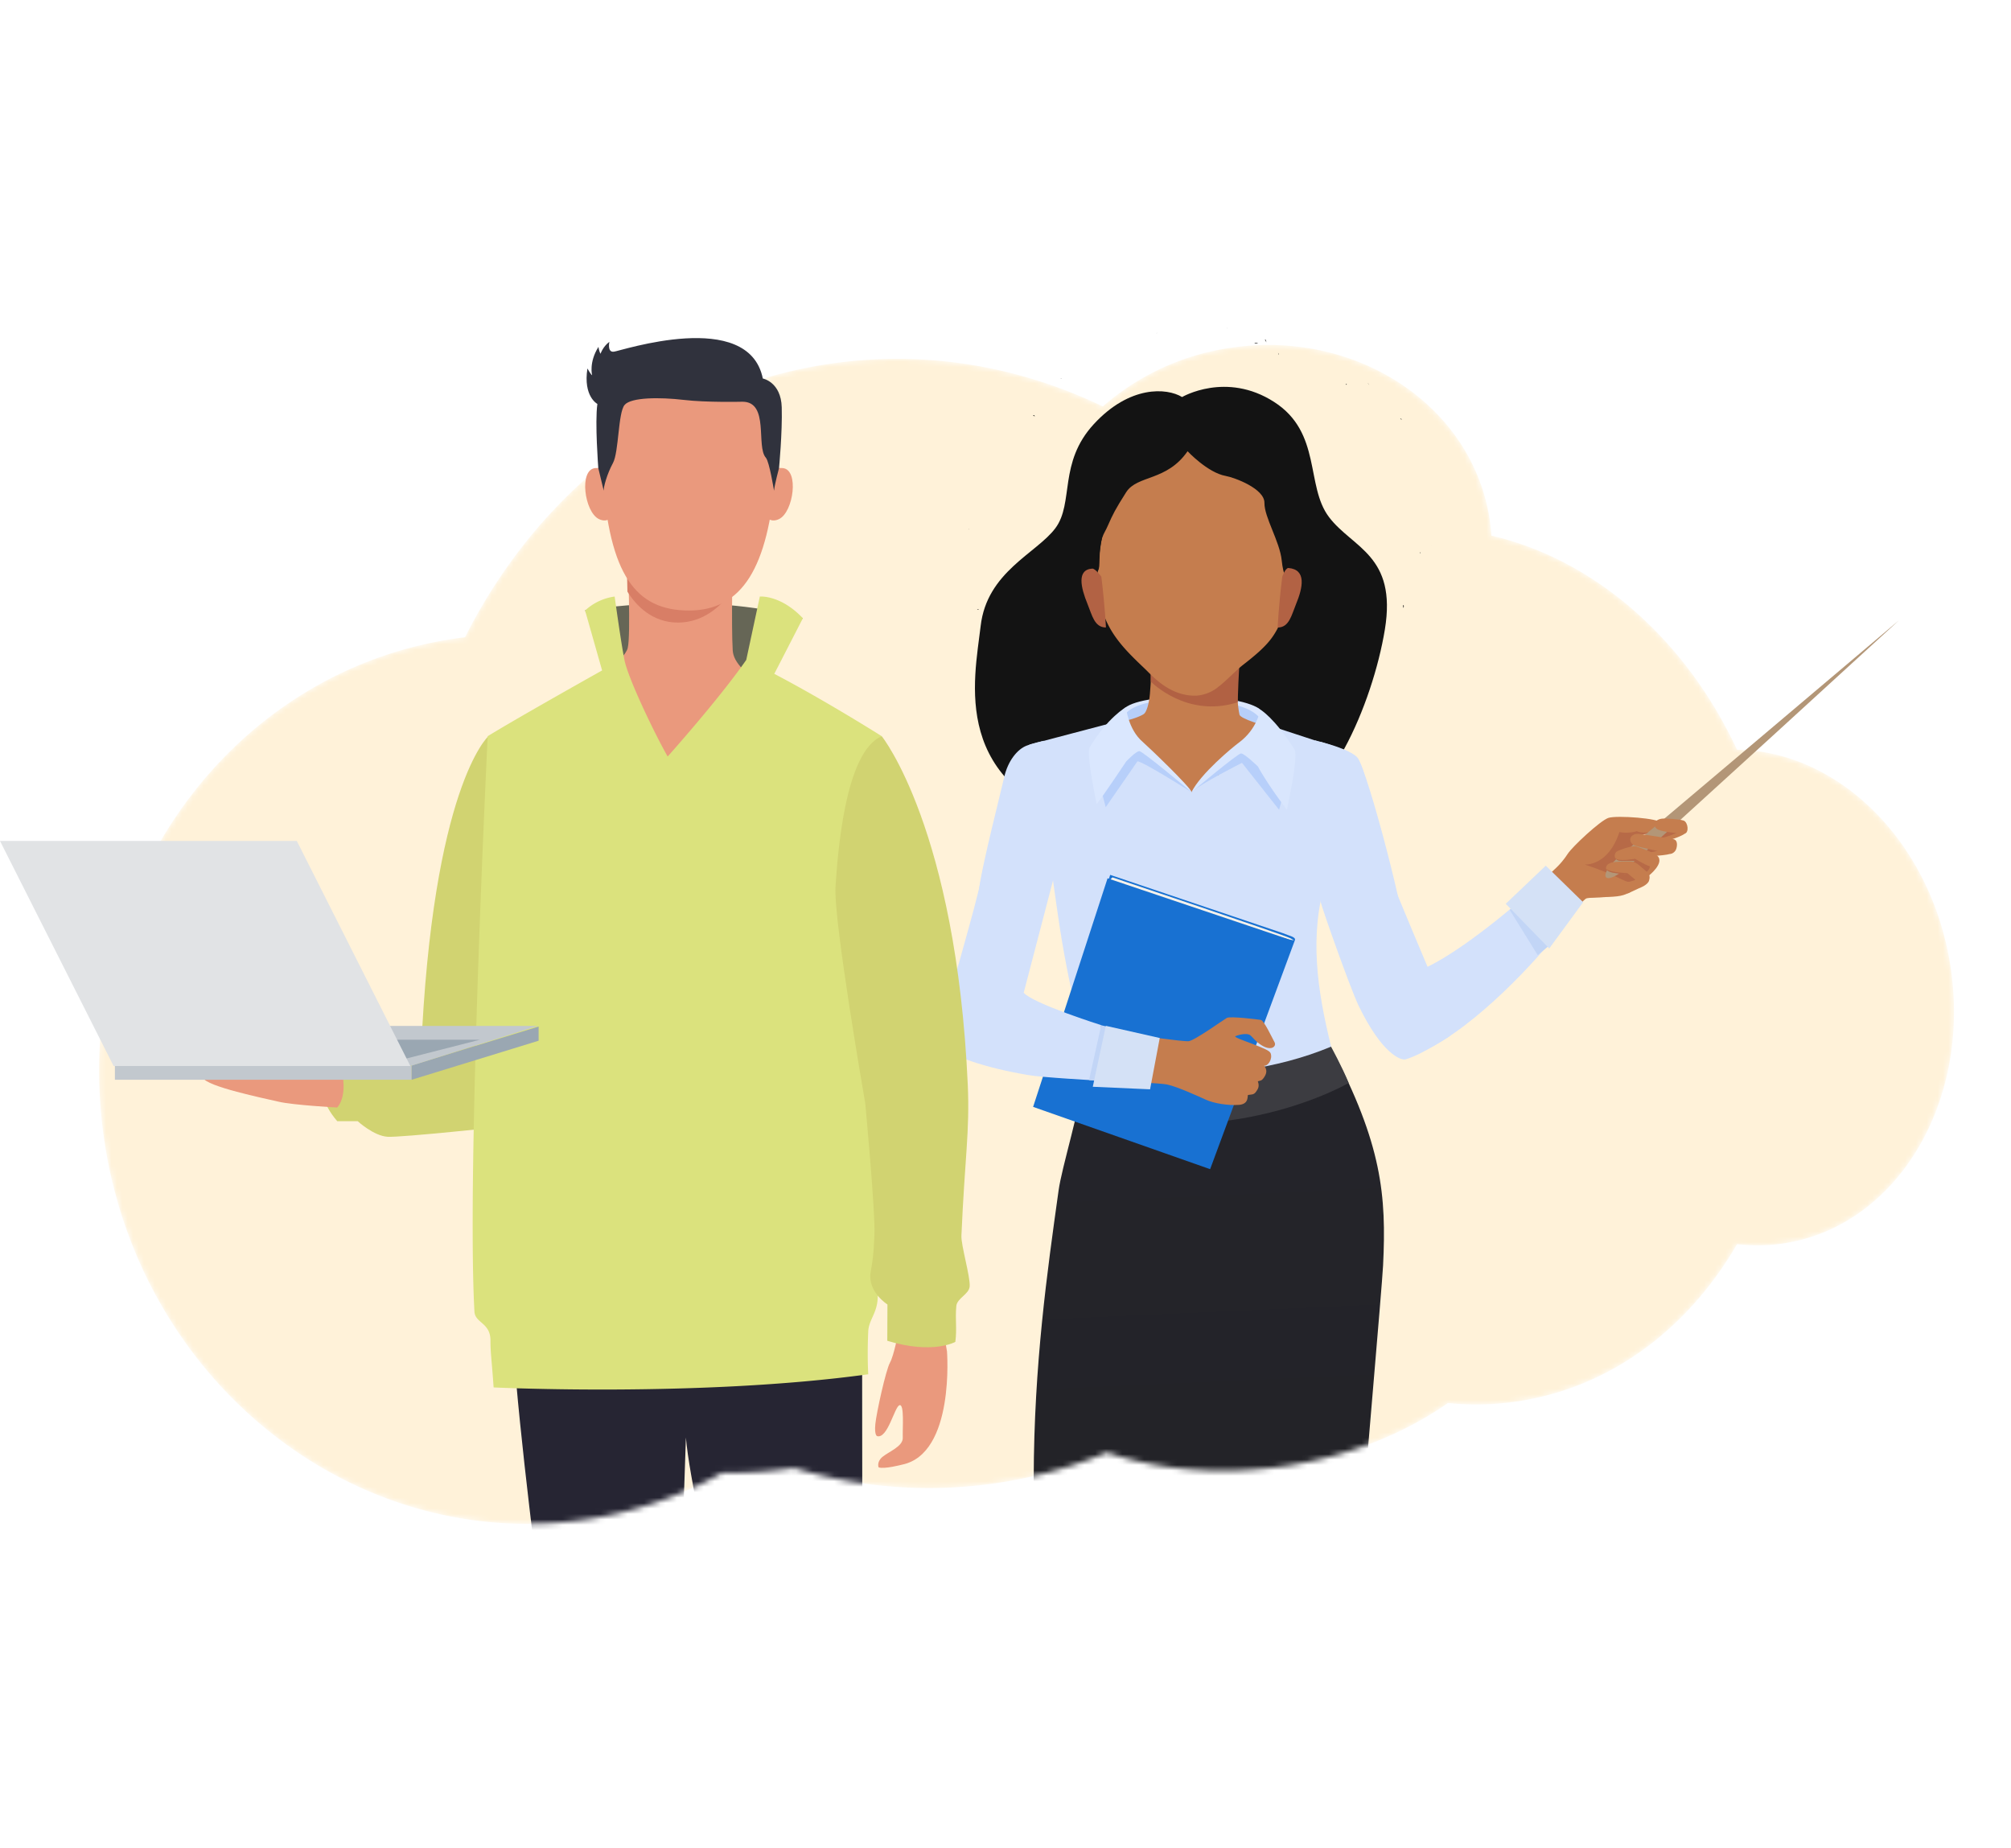 <svg width="370" height="340" fill="none" xmlns="http://www.w3.org/2000/svg"><mask id="a" style="mask-type:alpha" maskUnits="userSpaceOnUse" x="18" y="63" width="342" height="218"><path d="M146.08 270.05a85.36 85.36 0 0 0 57.6-2.85c9.65 3.28 21.17 4.3 33.19 2.42 11.38-1.79 21.54-5.93 29.53-11.52 4.34.44 8.76.33 13.2-.37 17.04-2.67 31.11-13.53 40-28.86 2.88.34 5.81.3 8.76-.17 20.75-3.25 34.4-26.13 30.48-51.1-3.58-22.77-20.54-39.42-39.25-39.68-9.48-20.37-26.25-35-45.2-39.39-.06-1.05-.18-2.1-.34-3.16-3.3-20.95-24.78-34.98-48-31.33a45.58 45.58 0 0 0-23.14 10.73c-15.66-7.52-33.2-10.52-51.05-7.72-29.32 4.6-53.06 23.86-66.3 50.18-.86.1-1.72.22-2.59.36-42.18 6.62-70.69 48.21-63.67 92.9 7.01 44.7 46.9 75.56 89.07 68.94a73.29 73.29 0 0 0 24.58-8.52c4.26.1 8.66-.18 13.13-.86Z" fill="#fff"/></mask><g mask="url(#a)"><path d="M146.08 270.05a85.36 85.36 0 0 0 57.6-2.85c9.65 3.28 21.17 4.3 33.19 2.42 11.38-1.79 21.54-5.93 29.53-11.52 4.34.44 8.76.33 13.2-.37 17.04-2.67 31.11-13.53 40-28.86 2.88.34 5.81.3 8.76-.17 20.75-3.25 34.4-26.13 30.48-51.1-3.58-22.77-20.54-39.42-39.25-39.68-9.48-20.37-26.25-35-45.2-39.39-.06-1.05-.18-2.1-.34-3.16-3.3-20.95-24.78-34.98-48-31.33a45.58 45.58 0 0 0-23.14 10.73c-15.66-7.52-33.2-10.52-51.05-7.72-29.32 4.6-53.06 23.86-66.3 50.18-.86.1-1.72.22-2.59.36-42.18 6.62-70.69 48.21-63.67 92.9 7.01 44.7 46.9 75.56 89.07 68.94a73.29 73.29 0 0 0 24.58-8.52c4.26.1 8.66-.18 13.13-.86Z" fill="#FFF2D9"/><path d="M190.19 271.89c.05-20.88 2.5-38.01 4.57-52.84.6-4.4 3.95-14.91 4.8-21.94 25.24 3.36 40.48-2.17 45.36-4.36 9.35 17.72 10.18 27.16 9.55 40.03-.18 3.8-3.63 42.99-3.7 45.17-.16 4.9 0 22.72 0 22.72-2.12 2.9-13.47 4.15-15.85 4.18-3.66.04-19.05 0-33.7-.94-9.32-.6-11.19-2.27-11.19-2.27-.18-5.27.1-8.75.16-29.75Z" fill="url(#b)"/><path d="M141.8 340.4c-1.02-11.38-14.43-61.73-15.6-75.95 0 0-1.6 54.27-4.69 75.95h-17.82c-1.86-40.63-11.7-87.73-9.75-120.71h64.66s.03 76.66.18 120.7H141.8Z" fill="#262533"/></g><path d="M261.28 101.67c0 .05.03.1.06.17 0-.02-.08-.16-.06-.17ZM184.76 118.65h-.04.13-.09Z" fill="#131313"/><path d="M261.3 101.67c.04 0 .04.14.04.17a.31.31 0 0 1-.05-.17c-.01 0-.01 0 0 0Z" fill="#131313"/><path d="M261.3 101.67c-.02 0-.02 0 0 0-.03-.15.1-.18.04.17 0-.03 0-.17-.05-.17ZM258.14 111.45c-.01.01.01.07.01.09l.01.06v-.04c-.02-.02-.02-.06-.04-.09.02 0 .02-.01.02-.02ZM257.5 80.81h-.11.1Z" fill="#131313"/><path d="m258.14 111.47.02.1a.23.23 0 0 1-.02-.1ZM258.18 111.65l.01.03c.02.05.02.11.03.18l-.05-.26.01.05Z" fill="#131313"/><path d="m258.23 111.87-.03-.18c0 .05.04.14.03.18Z" fill="#131313"/><path d="M258.18 111.68c-.1-.68.25-.35.03.18.02-.03-.01-.12-.03-.18ZM178.26 97.3c-.01.02-.1.08-.08.14-.01-.07.08-.15.08-.13ZM184.17 77.5s-.01 0 0 0c-.01 0 0 0 0 0l-.05.01.05-.01c.01 0 .01 0 0 0ZM233.1 62.99a.89.89 0 0 1-.36-.55l.15.09c0 .16.06.32.2.46Z" fill="#131313"/><path d="M178.26 97.3c0 .02-.01.05-.08.14 0-.06.06-.12.08-.13ZM263.26 100.34s0-.01 0 0c.4-.08.06-.01 0 0l.04-.01-.04.01ZM179.86 112.1c.28-.05.3.2-.08.03.03 0 .06-.02.08-.03Z" fill="#131313"/><path d="m179.79 112.11.07-.02c-.02.02-.05.03-.07.02Z" fill="#131313"/><path d="M179.95 112.06c-.01-.01-.05.01-.1.04l-.07.03.14-.06h.03ZM263.3 100.33l-.03.01s-.01 0 0 0l.03-.01ZM178.26 97.3s.01 0 0 0c.01.02 0 .03-.01.06l-.05.06c.05-.07.07-.11.06-.11ZM235.17 64.96c.01.08.13.32.14.33-.12-.23-.14-.33-.14-.33ZM199.72 131.3v.06c.02.32 0-.07 0-.07Z" fill="#131313"/><path d="M235.3 65.22v.07a2.16 2.16 0 0 1-.13-.33c.01-.01.09.1.13.26ZM231.27 63.2c-.73-.05-.49-.24.1-.06l.14.05c-.06-.02-.18 0-.24 0ZM247.64 70.75l-.02-.03s0 .02.02.03ZM247.62 70.68v.04c-.02-.08.07-.17.19.02-.03-.05-.16-.18-.2-.06Z" fill="#131313"/><path d="M247.66 70.76c-.02 0-.02 0 0 0-.02 0-.02 0 0 0l-.04-.04v-.04c.03-.12.15.01.19.06-.04.02-.12.03-.16.02ZM231.5 63.2h-.23c.06 0 .17-.03.24 0ZM196.15 69.72v.01c0 .01 0 .01 0 0v-.01Z" fill="#131313"/><path d="M247.66 70.76c.05 0 .12 0 .15-.02-.08.03-.13.03-.16.02ZM235.16 64.96v-.03c.01 0 .03.02.04.05l.08.25c-.03-.17-.1-.28-.12-.27ZM196.15 69.72v.01-.01ZM235.3 65.29v-.08.08ZM212.67 61.47c-.01-.03.64-.7 0 0ZM225.8 60.38c.1.23-.02-.08-.03-.1.02.05.04.07.04.1ZM225.8 60.32l-.02-.02.02.02ZM225.8 60.33l.01.02.01.03c0-.01 0-.03-.02-.05ZM231.01 63.2c.01-.03.22 0 .24 0h.26-.5Z" fill="#131313"/><path d="m225.81 60.38-.03-.1.01.03c.03.04.03.05.03.07ZM251.91 70.8l-.2-.24.2.23ZM257.7 77.06c.06-.03.2.1.23.14a.78.78 0 0 1-.24-.12l.01-.02Z" fill="#131313"/><path d="m257.7 77.06-.01.02c-.12-.1.05-.14.19.05.01.02.04.05.05.09-.02-.07-.17-.2-.23-.16ZM192.92 127.35c.08-.01.13-.02-.05.02-.02 0-.05 0-.09.02a.46.46 0 0 1 .14-.04Z" fill="#131313"/><path d="M257.69 77.08c.04.04.11.09.24.12-.02 0-.25-.08-.24-.12ZM254.28 119.4l.01.07c.02.09-.01-.17-.01-.13-.01 0 0 .05 0 .07Z" fill="#131313"/><path d="M254.28 119.4c0 .04 0 .05.02.07-.02-.02-.02-.04-.02-.06ZM254.27 119.34l.01.06-.01-.06ZM254.28 119.4a.5.5 0 0 0-.01-.06l.01.06ZM190.4 76.58c-.56-.12-.18-.4 0 0ZM257.33 80.8h.19-.2ZM257.33 80.8l.2.01-.2-.01ZM195.2 69.66h.08-.13.04ZM251.7 70.56c.06.04.12.1.16.17l.04.06c-.04-.05-.11-.16-.2-.23ZM195.2 69.66c-.11-.03.04-.06.08 0h-.09ZM196.15 69.72v.02-.02ZM247.38 127.35l.02-.01-.02.01ZM253.16 118.2c-.04-.21.02-.1.03.16v.07c0-.06 0-.11-.02-.16.01-.02 0-.04-.01-.07ZM247.36 127.36ZM251.91 70.8l-.04-.07.04.06Z" fill="#131313"/><path d="M253.16 118.15v.04l.05.23-.05-.25c-.02 0-.02 0 0-.02Z" fill="#131313"/><path d="m253.18 118.25.03.17c-.03-.1-.04-.18-.04-.23l.01.06ZM195.28 69.68l-.09-.01c.04-.02.1-.02.1.01ZM251.88 70.73a.68.68 0 0 0-.16-.17l-.08-.1c.09.08.18.17.24.27ZM251.68 70.54s.02 0 .03.02l-.03-.02Z" fill="#131313"/><path d="M217.49 73.04s8.11-4.77 16.93.9c8.81 5.66 5.75 15.45 10.1 21.18 4.34 5.73 12.52 7 10.28 20.68s-10.8 33.61-20.38 33.17c-9.59-.45-6.5 10.81-33.15 3.27-26.66-7.54-22-27.09-20.84-37.08 1.15-9.99 10.29-13.36 13.75-18 3.46-4.65.5-12.03 7.09-19.16 6.58-7.12 13.4-6.68 16.22-4.96Z" fill="#131313"/><path d="M234.2 133.6c.09-.4-2.11-3.14-2.8-3.34-12.83-3.85-22.36-1.23-24.01.27-1.65 1.5-3.6 8.56-3.6 8.56l29.08.7 1.34-6.2Z" fill="#B7CFF9"/><path d="M231.87 130.53s-2.2-2.27-12.7-2.37c-5.61-.05-11.2.74-12.5 2.37l-.33 2.93s-1.25-5.14 12.56-4.71c11 .33 12.25 2.5 13.73 4.3l-.76-2.52Z" fill="#DBE7FE"/><path d="M189.47 139.3c1.25-2.6 7.22-4.22 7.95-4.28 2.57-.25 12.95-1.06 14.03-4.48 1.33-4.26-.26-9.73-.26-9.73l16-.81c-1.81 3-1.75 6.19-1.67 9.43.08 3.55 10.85 6.06 14.55 6.47 2.02.22 9.16 2.57 10.14 6.05 1.38 4.9 1.28 6.53.86 12.94l-64.42-6.18c.4-3.56.44-4.47 2.82-9.4Z" fill="#C57D4E"/><path d="M204.15 133.19c4.45-.74 5.91-1.58 6.3-1.84.5-.34.96-1.89 1.12-3.69.08-.8.2-2.76.22-3.8.22.27 13.86-.23 14.4-1.01l1.58.01s-.47 5.02.28 8.61c.16.73 4.4 2.08 7.3 2.68-.2.16-.77.36-.94.44-2.48.25-4.62.54-5.63.36-1.24-.21-3.32-1.16-4.84-1.85-8.17-3.75-10.73-5-10.73-5-.38 3.5-2.97 5.8-2.83 5.77-2.05.5-4.53.59-6.75.53.35-.28.53-.75.52-1.21Z" fill="#C57D4E"/><path d="M227.72 129.2s.2-6.95.47-8.5c0 0-16.04.58-16.77.64.3 1.8.32 4.05.32 4.05s6.59 6.8 15.98 3.8Z" fill="#B16143"/><path d="M215.98 179.09c.15-2.72.71-29.83 3.26-33.38 3.34-4.65 4.9-3.07 4.9-3.07l9.05-9.3 14.47 4.74a12.56 12.56 0 0 1 .35 1.17c.15.62.15 1.27.19 1.91-1.47 4.85-4.26 16.19-6.94 32.49-3.17 5.85-24.68 26.54-24.68 26.54s-1.08-12.85-.6-21.1Z" fill="#D3E1FB"/><path d="M280 166.01s4.52-4.72 6.35-6.4c.59-.55 1.4-1.46 2.1-2.55.84-1.3 5.92-6.06 7.47-6.6 1.56-.52 9.61.1 9.57.92-.1 1.96-3.77 2.12-3.77 2.12s1.97 8.07.82 8.86c-1.49 1.03-2.54 1.9-3.87 2.3-1.36.42-3.38.33-7.48.5-1.43.07-6.12 6.57-6.12 6.57l-5.07-5.72Z" fill="#C57D4E"/><path d="M304.43 152.8s-1.64.77-3.3.1c0 0-1.38.5-3.19.17 0 0 .58.9 2.72.37.08-.02 2.93.34 3.77-.63Z" fill="#B86A47"/><path d="M302.66 157.54s4.53-.13 5.02-.64c.49-.53-1.99-2.48-1.99-2.48l-3.48 1.93.45 1.19ZM306.53 154.71s2.5-.64 3.57-1.42c1.05-.75-1.54-2.43-1.54-2.43l-3.32 2.93 1.29.92Z" fill="#C57D4E"/><path d="M308.74 153.09s-1.98 1-3.66 1.15c-1.67.13-.5-.07-.5-.07l2.2-2.4c.1.01 1.96 1.32 1.96 1.32ZM305.67 156.38l-3.4.72-.52.18 2.2-2.4c.1.02 1.72 1.5 1.72 1.5Z" fill="#B76A47"/><path d="M291.57 159.04s4.31.36 6.38-5.97c0 0 .66.6 2.41.28.53.02 3 .38 3.69.62.9.32-1.9 4.8-1.9 4.8l-.8 4.13s-1.3-1.01-1.67-.72c-.38.29-2.36-1.26-8.1-3.14Z" fill="#B76A47"/><path d="M349.38 114.12s-47.1 39.85-51.3 43.32c-4.2 3.45-3.39 6.2 1.6 1.9 5-4.28 49.7-45.22 49.7-45.22Z" fill="#B39677"/><path d="M304.94 157.44c-.65-.63-3.16-1.49-3.86-1.72-.7-.23-2.97.56-3.53.88-.7.4-.67 1.68.57 1.73 2.44.1 2.32-.4 3.14.41.98.97 2.07 2.37 2.07 2.37s3.02-2.34 1.61-3.67ZM307.92 154.38c.53.09.77.72.53 1.65-.2.82-.96 1.07-1.13 1.03-.36-.06-5.67-1.21-6.49-1.5-1.4-.5-1.2-2.45 1.05-2.13 1.67.24 5.81.91 6.04.95ZM306.06 150.58c.36-.02 2.9.1 3.7.37.81.27 1.06 2.26.19 2.34-.87.09-3.9-.24-4.84-.66-1.13-.52-.9-1.99.95-2.05Z" fill="#C57D4E"/><path d="M302.63 160.5c.4 0 .83-.57.96-1.12-1.18-.4-2.75-1.4-2.75-1.4-1.76.29-3 .31-3.57-.04 0 0 .25.46 1.08.43 1.12-.04 2.46.01 2.46.01s1.42 2.1 1.82 2.12Z" fill="#B76A47"/><path d="M303.4 162.02c.31-1.04-.07-1.33-.71-1.9-.7-.64-1.5-1.31-1.8-1.43-.65-.28-1.41-.24-3.05-.17-1.61.08-2.3.41-2.36 1.14-.03.55.86.85 2.35.98 1.07.09 1.22-.04 2.06 1.14.24.35-.45 2.6-.45 2.6l2.1-.97c.01 0 1.62-.57 1.86-1.4Z" fill="#C57D4E"/><path d="M295.53 159.85s.15.44 1.02.65c.88.2 2.44.3 2.44.3s.6 1.11.45 1.4c.56.05 1.45-.35 1.45-.35s-1.36-1.16-1.44-1.21c-.06-.07-2.98-.06-3.92-.78Z" fill="#B76A47"/><path d="M295.49 165.04s-3.57.02-4.58-.37l-6.57 6.56 1.05 1.17s5.52-6.6 6.45-7.12c.33-.18 3.65-.24 3.65-.24Z" fill="#C57D4E"/><path d="M241.93 136.2s-.22 24.9.6 27.6c0 0 6.25 15.84 8.54 20.85 1.86 4.07 4.27 10.51 7.98 9.64 8.22-1.9 20.35-13.86 26.38-21.22 1.3-1.58 1.64-2.1 1.95-2.4 0 0-4.81-5.47-4.94-7.36 0 0-11.79 10.67-19.79 14.54 0 0-6.07-14.36-6.74-16.28-1.76-5.1-4.26-19.67-6.17-22.19-.83-1.07-6.06-2.78-7.81-3.19Z" fill="#D3E1FB"/><path d="m279 166.6-1.25.76 5.17 8.34 2.13-1.77-6.06-7.33Z" fill="#C2D5F6"/><path d="m284.4 159.25-7.36 7.01 8 8.22 6.24-8.51-6.88-6.72Z" fill="#D4E1F6"/><path d="M217.28 80.38c14.33-.13 18.1 8.07 18.95 21.01.42 6.41 1.15 11.17-2.15 15.83-1.34 1.9-3.47 3.6-5.39 5.1-1.23.95-3.13 2.97-4.44 3.96a7.2 7.2 0 0 1-4.08 1.69c-4.85.18-8.05-3.52-9.44-4.86-4.92-4.7-9.64-9.05-8.63-19.55 1.01-10.53 5.43-23.14 15.18-23.18Z" fill="#C57D4E"/><path d="M238.12 103.2s2.04-4.25.94-7.52c-1.1-3.27 1.27-7.32-.87-9.6-2.14-2.32.13-10.06-9.83-11.4-4.28-.55-6.35-3.23-9.82-1.18-2.73 1.64-8.33-3.72-12.68 3.27-2.7 4.34-7.17 6.8-6.71 11.37.48 4.6-1.6 3.72-.49 8.49 1.1 4.77.68 4.83 1.04 6.5 0 0 2.55 4.42 2.58.4.07-5.03.74-4.91 1.58-6.9.88-2 1.32-2.9 3.36-6.11 2.08-3.17 7.43-1.96 11.28-7.51 0 0 3.7 3.95 7 4.54 1.66.3 7.18 2.35 7.14 4.96-.03 2.65 2.82 7.09 3.18 10.58.3 2.71.88 4.6 2.3.1Z" fill="#131313"/><path d="M235.92 106.09c-.66 5.3-.85 9.35-.85 9.35 2.13 0 2.55-2.28 3.38-4.29 1.27-3.07 1.96-6.37-1.38-6.66-.58-.04-1.15 1.6-1.15 1.6ZM202.63 106.07c.66 5.31.85 9.36.85 9.36-2.13 0-2.55-2.28-3.38-4.29-1.26-3.07-2.02-6.36.87-6.54.56-.02 1.66 1.47 1.66 1.47Z" fill="#B26244"/><path d="M213.6 141.56s4.01 1.98 5.64 4.16c1.13 1.53.24 53.62.24 53.62s-16.87 3.61-18.6-1.26c-1.72-4.88-9.8-60.32-11.48-61.1l16.26-4.28 7.93 8.86Z" fill="#D3E1FB"/><path d="M192.72 152.46c.3 2.3.6 6.68 1.1 10.08.86 6.08 1.44 10.6 2.95 17.93 1.19 5.77 2.94 13.1 2.25 16.37-.6 2.81 17.5 3.03 23.26 2.45 5.77-.57 23.01-5.23 22.63-6.77-2.51-10.17-4.14-20.53-.89-30.82.66-2.09 1.96-12.89.2-8.33-.84 2.19-1.6 8.65-4.57 11.62-3.75 3.75-17.96 4.9-21.04 4.9-3.07 0-13.42-.42-17.89-4.33-3.44-3.02-8.73-16.71-8-13.1Z" fill="#D3E1FB"/><path d="M225.26 195.89s-8.86 1.06-11.58.78l-.28 1.43s10.68.46 12.42-.73l-.56-1.48Z" fill="#BFD3F5"/><path d="M227.43 197.03s-4.55.64-8 .75c-3.44.1-6.84.1-8.72-.16l-.34 7.78s9.86.69 17.85-.7l-.79-7.67Z" fill="#000"/><path d="M228.64 137.56c.94-.46 3.98-2.63 3.98-2.63l5.19 4.82-2.47 9.22-6.83-8.64s-7.7 3.89-9.28 5.38c0 0 6.59-6.78 9.41-8.15Z" fill="#B7CFFA"/><path d="M219.24 145.72s8.47-7.12 9.1-7.12c.62 0 3.1 2.4 3.1 2.4s1.45 2.83 5.33 7.97c0 0 2.17-9.84 1.42-11.06-3.67-5.86-6.31-7.38-6.31-7.38s-.5 3.55-3.95 6.09c-1.1.8-7.06 5.72-8.7 9.1Z" fill="#D9E6FD"/><path d="M208.62 135.56s9.09 7.88 10.6 10.16c0 0-9.12-5.76-9.95-5.66l-5.83 8.43-2.47-9.48 7.65-3.45Z" fill="#B7CFFA"/><path d="M219.23 145.72s-8.98-7.54-9.6-7.54c-.63 0-2.41 1.88-2.41 1.88s-3.97 5.97-5.44 7.86c0 0-2-9.25-1.27-10.48 3.3-5.47 6.66-7.35 6.66-7.35s.37 4.1 3.1 6.41c1 .87 8.75 8.27 8.96 9.22Z" fill="#DAE7FE"/><path d="M244.89 192.54s2.02 3.66 3.25 6.68c0 0-22 12.9-50.53 5.03 0 0 1.24-5.75 1.4-7.39 0-.01 25.66 4.2 45.88-4.32Z" fill="#3C3C41"/><path d="m190.86 202.93 13.4-41.99L236 171.65l1.2.45s1.35.37 1.02.86l-.55.3-14.9 41.23-31.92-11.56Z" fill="#1871D2"/><path d="M237.75 173s.86.2-.45-.45c-1.43-.7-32.62-11.15-32.62-11.15l-.52.51L191 203.32l1.39.54 14.1-39.55 31.27 8.69Z" fill="#F5F2EC"/><path d="M238.28 172.86s-.13.28-1.28-.1l-33.22-11.19-13.7 42.05 32.57 11.46 15.63-42.22Z" fill="#1871D2"/><path d="M188.22 182.95c1.09.78 3.68 2.38 8.95 4.25a69.56 69.56 0 0 0 11.63 3.17l-2.23 8.59s-12.28-1.33-17.28-2.32c-4.61-.9-13.39-3.25-14.1-4.33-.57-.85-.29-3.59.2-7.02 4.2-2.32 8.06-3.38 12.83-2.34Z" fill="#F7D4AB"/><path d="M208.81 190.37s8.78 1.26 9.87 1.17c1.09-.1 6.42-3.94 7.05-4.29.63-.34 5.64.27 6.24.37.6.1 2.1 3.34 2.53 4.11.42.77-.65 1.8-2.68.36-.93-.65-1.34-1.28-1.74-1.61-.68-.58-2.46-.03-2.8.15-.35.18 2.47 1.11 3.67 1.6 1.34.54 2.64 1.02 2.83 1.52.4 1.04-.46 2.38-1.2 2.3.56.68.48 1.3.15 1.89-.58 1-.8.79-1.3.98.36 1-.03 1.45-.29 1.86-.46.69-.92.53-1.5.65-.21.04.29 1.66-1.67 1.82-2.1.16-4.67-.31-5.99-.9-1.52-.68-5.28-2.42-7.23-2.84-1.23-.27-8.15-.54-8.15-.54l2.21-8.6Z" fill="#C57D4E"/><path d="M190.09 137.17s-4.32 1.28-5.23 5.96c-1.14 5.95-3.6 14.08-4.33 18.43s-6.1 22.15-6.21 23.54c-.13 1.4-1.34 6.89 0 8.04 1.34 1.15 6.23 3.15 14.8 4.62 2.73.47 12.67 1 12.67 1l.81-10.18s-12.53-3.95-14.25-5.96l5.5-21.06c0 .01-1.53-21.73-3.76-24.4Z" fill="#D3E1FB"/><path d="M192.06 136.27s-2 .44-3.2.91c-1.64.64-3.42 2.73-4.12 5.86-.65 2.9-3.97 15.78-4.58 20.33-.55 4.11-1.85 17.73-.72 13.52.85-3.18 8.07-36.6 12.62-40.62Z" fill="#D3E1FB"/><path d="m204.03 188.95-1.42-.35-2.24 10.1 2.77.26.9-10Z" fill="#C2D5F6"/><path d="m213.38 190.95-9.92-2.24-2.4 11.21 10.54.47 1.78-9.44Z" fill="#D4E1F6"/><path d="M245.07 149.63c-1.04 2.73-2.29 14.7-2.1 16.23.1.75 5.38 15.77 7 19.15 4.32 8.93 7.81 10.1 8.63 9.87 3.11-.88 8.4-4.45 8.4-4.45s-5.97 2.84-8.7 1.85c-4.59-1.63-7.68-13.44-9.16-17.19-4.12-10.42-4.06-25.46-4.06-25.46ZM242.81 136.43s5.62 1.35 6.92 2.95c1.99 2.44 9.5 31.7 8.8 33.58-.68 1.9-9.42-24.84-10.35-27.2-.92-2.37-3.45-7.47-5.37-9.33Z" fill="#D3E1FB"/><path d="M89.8 135.49s-10.23 9.32-12.34 58.22l-16.68 1.14s-4.26 5.05 1.27 11.4h3.76s2.95 2.72 5.51 2.87c2.59.15 22.17-1.96 22.17-1.96s8.68-41.2-3.69-71.67Z" fill="#D1D371"/><path d="M62.91 197.1s1.1 4.35-.86 6.64c0 0-8.13-.44-10.77-1.07-2.64-.61-13.38-2.82-13.91-4.4-.5-1.6 20.44-1.36 25.54-1.16Z" fill="#EA997D"/><path d="M107.65 112.28s21.56-3.78 40.06 1.42l-9.9 11.1-24.3.43-5.86-12.95Z" fill="#666656"/><path d="M115.49 102.69s.6 14.22 0 16.53c-.61 2.33-6.3 6.07-12.14 8.8 0 0 4.57 14.58 19.25 14.28 14.67-.3 20.31-10.74 22.65-14.1 0 0-10.19-3.8-10.44-8.58-.28-4.74 0-16.96 0-16.96H115.5v.03Z" fill="#EA997D"/><path d="M124.73 114.53c4.65 0 7.87-3 9.68-5.48.02-4.22.1-7.85.1-7.85h-19.3s.16 3.6.23 7.64c1.58 2.54 4.55 5.69 9.3 5.69Z" fill="#D87E66"/><path d="M113.46 88.19s-.81-2.34-3.94-2.08c-3.04.25-2 8.07.66 9.37 2.67 1.29 3.56-2.6 3.56-2.6l-.28-4.7ZM140.07 88.19s.82-2.34 3.94-2.08c3.05.25 2 8.07-.66 9.37-2.66 1.29-3.55-2.6-3.55-2.6l.27-4.7Z" fill="#EA997D"/><path d="M142.66 87.58c-1.35 16.7-6.02 24.73-15.9 24.73-9.87 0-14.62-6.63-15.89-24.73-.94-13.36 6.07-21.63 15.9-21.63 9.82 0 17 7.77 15.89 21.63Z" fill="#EA997D"/><path d="M136.62 73.9s-6.58.17-10.87-.34c-4.29-.5-9.65-.5-10.84.94-1.2 1.45-1.04 8.64-2.13 10.67-1.1 2.03-1.75 4.41-1.7 5.1l-1-4.16s-.65-8.43-.17-11.8c0-.01-2.64-1.36-1.83-6.53 0 0 .53.99.86 1.26 0 0-.63-2.38 1.17-5.23 0 0 .08.74.38 1.27 0 0 .43-1.32 1.63-2.2 0 0-.44 1.95.8 1.82 1.25-.12 24.79-8.05 27.43 4.93 0 0 3.35.63 3.48 5.3.13 4.68-.5 11.18-.5 11.18s-.8 2.97-.92 4.16c0 0-.84-5.3-1.5-6.07-1.85-2.05.68-10.3-4.3-10.3Z" fill="#30323D"/><path d="M162.2 135.41s-10.4-6.57-19.74-11.45l5.26-10.23c-4.11-4.34-7.92-3.99-7.92-3.99l-2.5 11.66c-5 7.2-14.46 17.77-14.46 17.77-2.47-4.34-7.29-14.42-7.95-17.77-.66-3.35-1.8-11.66-1.8-11.66a9.92 9.92 0 0 0-5.44 2.57l3.13 11.02c-5.46 3.07-16 9.01-21.05 12.1 0 0-3.89 79.4-2.44 105.83.1 2.13 2.92 2.03 2.95 5.28 0 2.5.23 3.53.58 8.69 0 0 38.09 1.82 68.93-2.42 0 0-.22-3.25 0-7.92.1-2.05 1.6-3.32 1.73-5.99 1.17-23.33.91-101.02.71-103.49Z" fill="#DBE27D"/><path d="M174.23 248.52s1.52 18.94-8.28 20.92c0 0-3.28.87-4.3.49 0 0-.4-1 .72-1.93 1.14-.94 3.78-1.93 3.73-3.5-.07-1.58.33-6.28-.6-6-.92.28-2.17 6.22-4.12 5.69 0 0-.53-.13-.33-2.21.2-2.06 1.93-9.93 2.69-11.3.76-1.37 1.55-5.66 1.55-5.66s5.23-3.89 8.33 0l.6 3.5Z" fill="#EA997D"/><path d="M162.24 135.44s13.68 17.03 15.82 64.1c.38 8.72-.54 13.23-1.17 27.78-.08 1.75 1.65 7.54 1.52 9.32-.1 1.45-2.34 2.18-2.46 3.63-.23 2.6.15 4.06-.18 6.58 0 0-4.11 2.36-12.52-.2l.03-6.68s-3.68-2.31-3.1-5.92c.36-2.18.53-2.69.71-6.93.18-4.22-1.7-24.22-1.7-24.22s-5.91-33.85-5.46-39.86c.4-6 1.73-24.8 8.5-27.6Z" fill="#D1D371"/><path d="M75.74 196.1h-54.6v2.53h54.6v-2.54Z" fill="#C2C8CE"/><path d="m99.1 191.45-23.36 7.18V196l23.36-7.16v2.62Z" fill="#9AA7B2"/><path d="M98.87 188.73H44.25L20.9 196.1h54.62l23.36-7.36Z" fill="#C2C8CE"/><path d="M88.3 191.27H40.49l-12.44 3.55h46.34l13.9-3.55Z" fill="#9AA7B2"/><path d="M54.61 154.7H0l20.9 41.4h54.6l-20.89-41.4Z" fill="#E1E3E5"/><defs><linearGradient id="b" x1="216.63" y1="134.72" x2="224.3" y2="305.43" gradientUnits="userSpaceOnUse"><stop stop-color="#26262C"/><stop offset="1" stop-color="#222227"/></linearGradient></defs></svg>